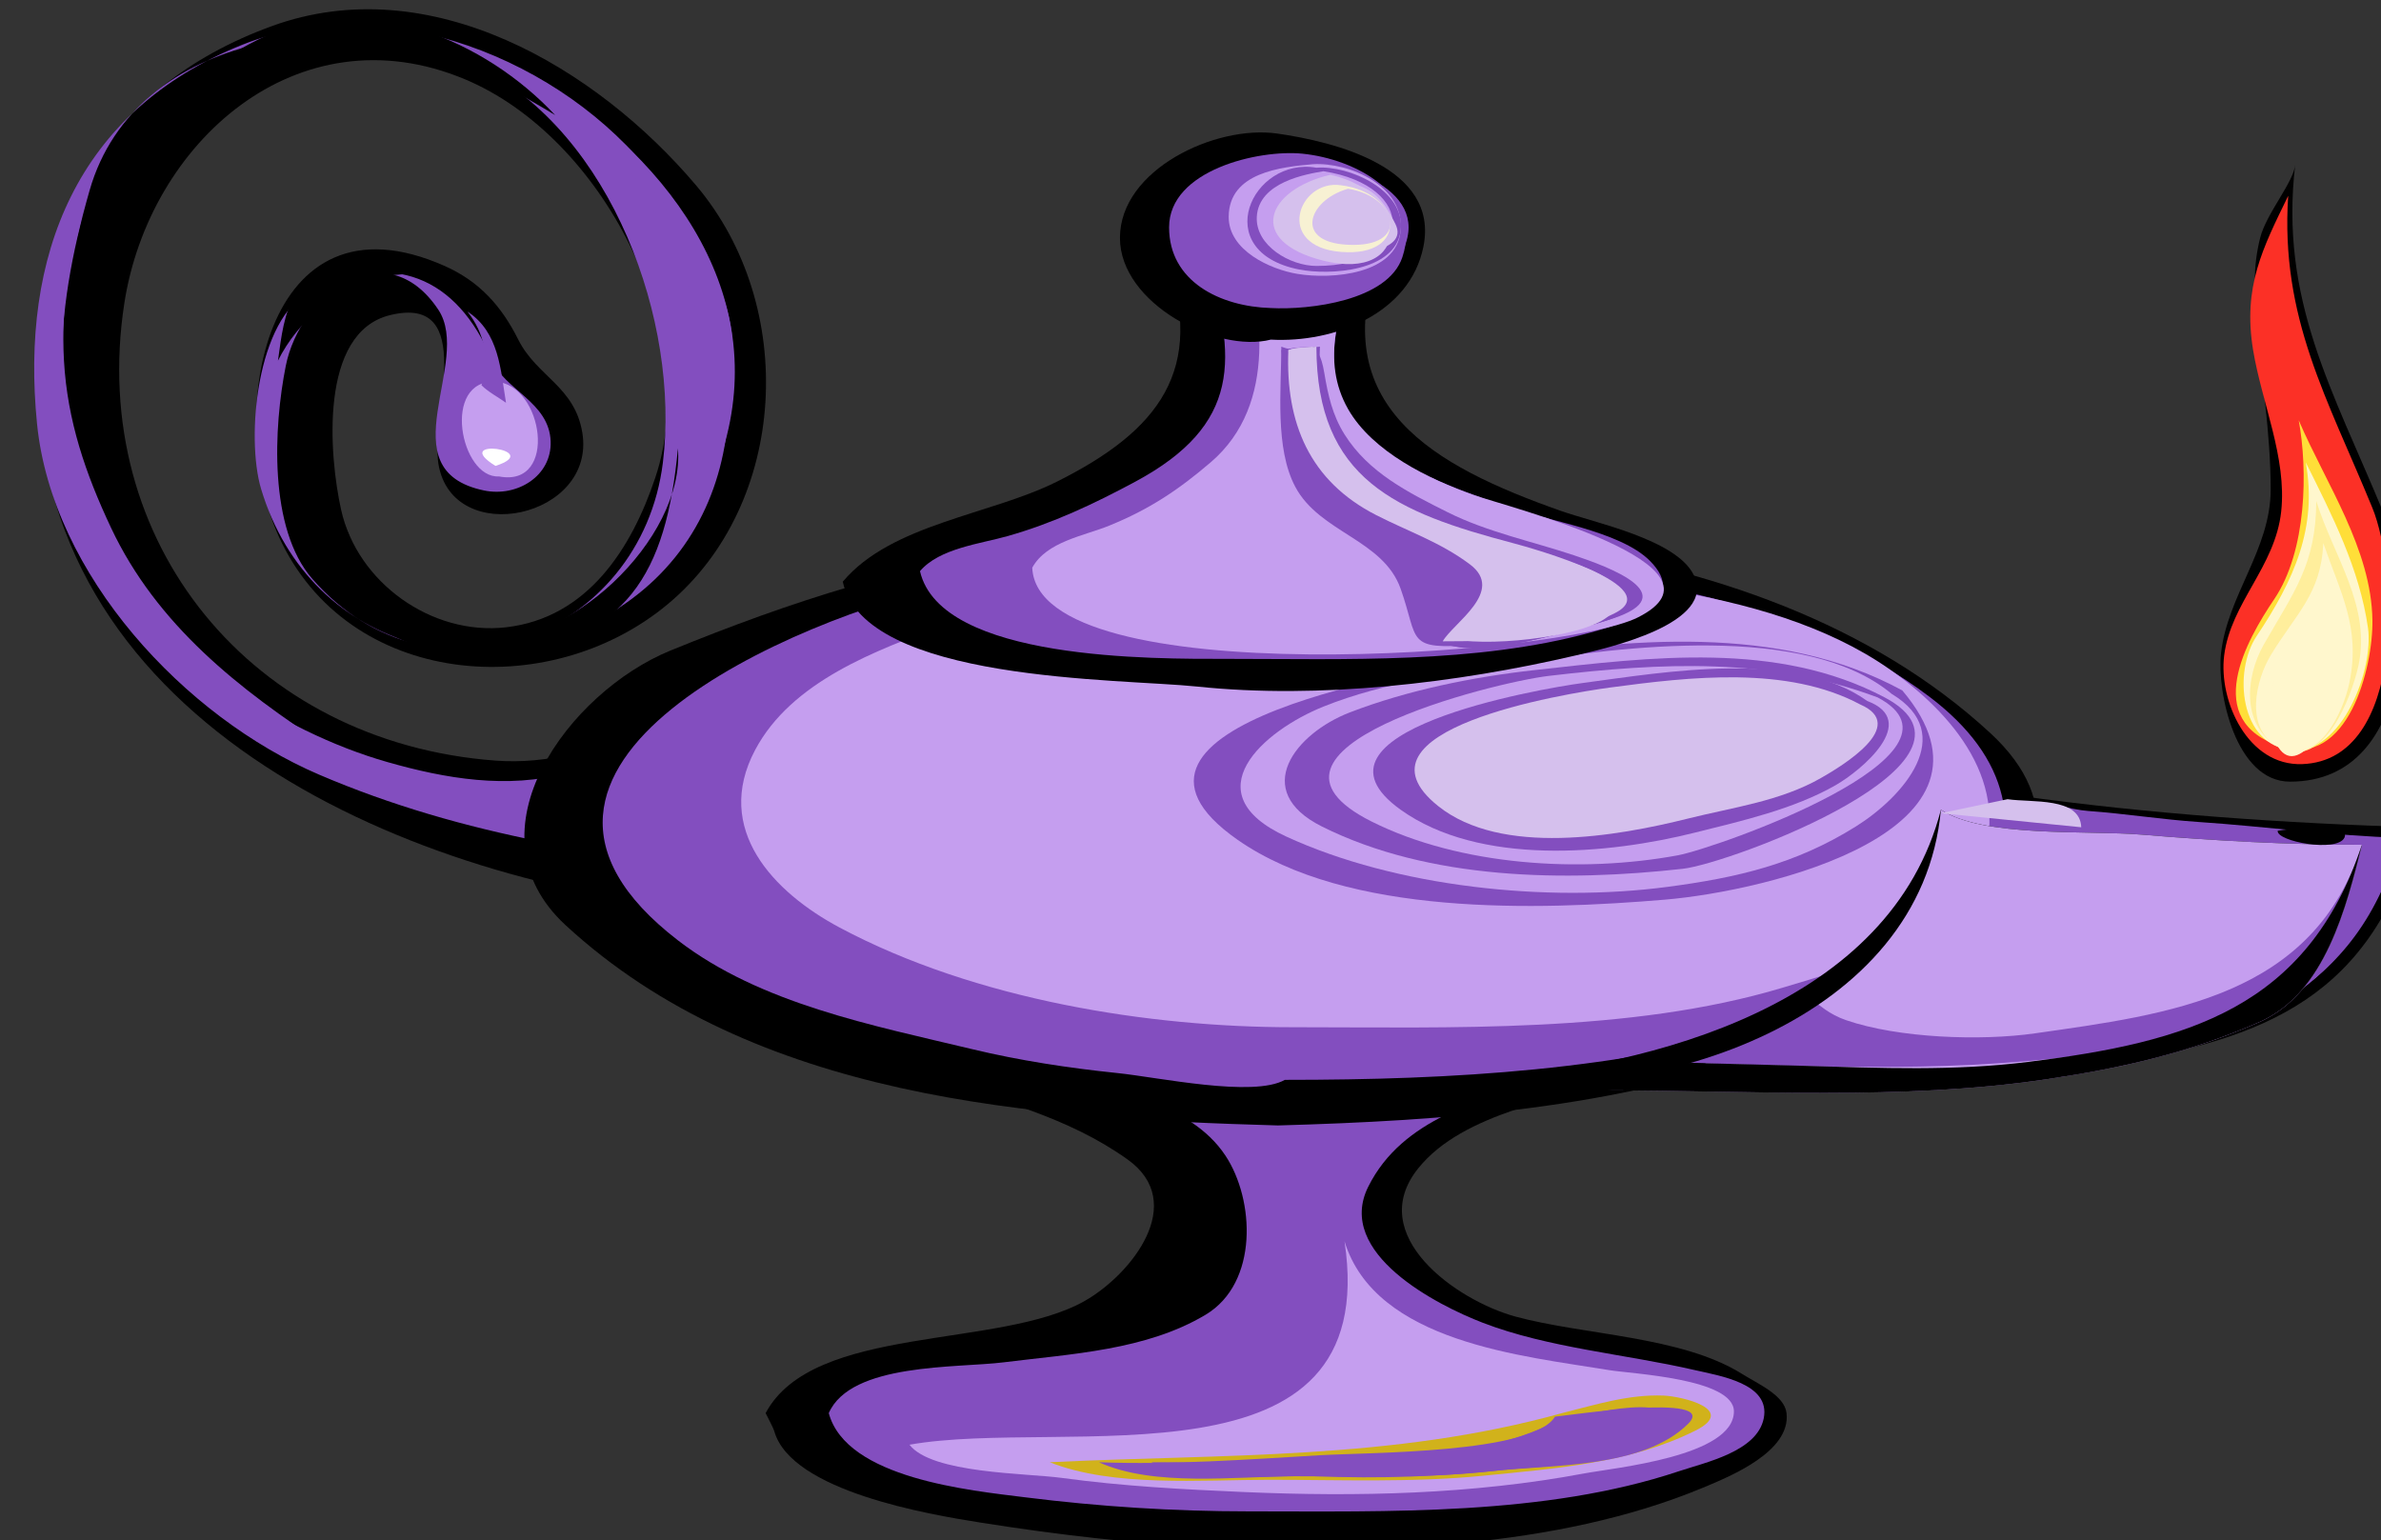 <?xml version="1.0" encoding="UTF-8"?>
<svg width="257.226" height="166.406" xmlns="http://www.w3.org/2000/svg" xmlns:svg="http://www.w3.org/2000/svg">
 <rect width="100%" height="100%" fill="#333333" stroke="none"/>
 <title>lamp Aladdin wishes</title>
 <g>
  <title>Layer 1</title>
  <path fill="black" d="m78.164,98.47c-31.642,-2.44 -72.336,-18.755 -74.098,-55.526c-0.89,-18.593 7.176,-33.533 25.312,-40.128c17.09,-6.215 35.079,4.505 45.824,17.212c11.055,13.074 9.923,34.423 -3.061,45.243c-12.919,10.766 -34.613,8.985 -42.02,-7.308c-5.903,-12.985 -1.631,-37.91 17.911,-29.232c3.748,1.665 6.142,4.326 7.958,7.959c1.984,3.97 6.081,5.047 6.915,10.023c1.55,9.247 -14.019,12.583 -15.541,3.411c-0.84,-5.059 4.256,-18.37 -5.207,-16.086c-7.744,1.869 -6.591,15.251 -5.306,21.034c1.751,7.876 9.791,13.617 17.812,12.698c8.803,-1.009 13.579,-8.512 16.14,-16.203c5.245,-15.755 -5.768,-36.832 -20.602,-43.015c-18.11,-7.549 -34.105,6.903 -36.771,24.216c-3.978,25.827 13.827,47.459 40.099,49.403c5.709,0.422 10.971,-1.128 16.011,-3.648c6.439,-3.22 8.711,-6.436 15.291,-1.313c4.726,3.679 7.358,9.956 7.358,15.74c-0.001,5.649 -10.461,6.687 -14.025,5.52" id="path5"/>
  <path d="m83.363,94.3c-16.8,-1.529 -33.263,-3.915 -48.89,-10.612c-14.535,-6.23 -28.837,-21.575 -30.471,-37.887c-1.818,-18.149 4.234,-33.783 22.132,-40.947c15.44,-6.181 34.766,1.608 44.499,14.262c10.226,13.294 12.24,34.764 -2.43,45.621c-14.703,10.881 -34.697,5.766 -39.996,-11.915c-1.664,-5.552 -0.479,-18.445 5.339,-21.354c8.741,-4.37 15.806,-1.667 19.588,7.411c1.365,3.276 6.195,4.536 6.353,8.802c0.138,3.735 -3.609,6.055 -7.2,5.307c-10.565,-2.199 -1.182,-13.906 -4.942,-19.54c-5.671,-8.498 -14.912,-1.759 -16.473,6.084c-1.31,6.577 -1.891,17.568 2.879,23.025c13.056,14.935 35.555,6.256 37.864,-12.603c1.862,-15.208 -5.506,-35.537 -19.948,-42.758c-13.481,-6.741 -37.02,-3.99 -41.987,13.37c-3.912,13.67 -4.692,25.763 1.815,38.771c5.538,11.07 18.736,19.675 30.351,22.992c6.265,1.789 12.97,2.94 19.428,1.18c5.596,-1.525 11.985,-7.486 17.162,-7.78c5.638,-0.32 12.411,5.305 15.54,9.475c6.126,8.16 -5.013,8.893 -10.613,9.096" id="path7" fill="#834ebf"/>
  <path d="m82.713,152.667c5.134,-9.642 25.278,-6.879 34.488,-12.129c5.041,-2.873 11.161,-10.601 4.619,-15.272c-6.563,-4.687 -13.851,-6.277 -21.297,-8.984c25.016,0 50.032,0 75.048,0c-6.94,2.523 -17.46,3.81 -22.379,9.967c-5.781,7.235 4.188,14.261 10.52,15.985c7.413,2.019 17.915,2.094 24.459,6.181c1.8,1.124 4.611,2.329 4.833,4.253c0.48,4.158 -6.083,6.829 -9.011,8.049c-15.902,6.625 -35.728,7.163 -52.685,6.451c-8.627,-0.361 -16.929,-1.339 -25.455,-2.689c-5.452,-0.864 -20.347,-3.358 -22.201,-9.845c-0.127,-0.446 -0.899,-1.855 -0.939,-1.967" id="path9"/>
  <path d="m89.535,152.667c2.377,-5.453 13.857,-4.857 18.892,-5.488c7.325,-0.918 15.414,-1.301 21.826,-5.147c5.718,-3.432 5.308,-12.416 2.125,-17.2c-3.921,-5.895 -12.588,-7.132 -18.966,-8.55c17.94,0 35.88,0 53.82,0c-7.28,2.647 -15.687,4.459 -19.414,11.919c-3.604,7.21 7.492,12.826 12.372,14.704c7.085,2.726 15.414,3.385 22.826,5.096c2.764,0.638 8.287,1.453 7.525,5.235c-0.723,3.584 -6.263,4.74 -9.193,5.718c-14.453,4.822 -31.407,4.326 -46.437,4.326c-8.12,0 -16.096,-0.507 -24.153,-1.517c-5.912,-0.741 -19.328,-2.024 -21.223,-9.096" id="path11" fill="#834ebf"/>
  <path fill="black" d="m138.047,121.588c18.279,-0.521 36.316,-1.806 53.659,-8.053c11.417,-4.112 39.938,-18.998 23.295,-34.354c-25.617,-23.636 -69.981,-24.22 -102.726,-20.131c-14.022,1.751 -26.873,5.93 -39.892,11.253c-10.829,4.429 -22.232,19.545 -11.292,29.639c20.402,18.821 50.46,20.891 76.956,21.646" id="path13"/>
  <path d="m247.961,17.74c-1.728,14.655 4.072,24.435 9.474,37.521c3.541,8.58 3.873,29.185 -10.042,29.185c-5.883,0 -7.915,-9.702 -7.45,-13.869c0.7,-6.27 5.364,-11.231 5.364,-17.684c0,-6.111 -1.007,-12.024 -1.514,-18.098c-0.268,-3.199 -0.419,-5.936 0.377,-9.096c0.672,-2.668 3.679,-6.085 3.791,-7.959" id="path15"/>
  <path d="m247.201,21.15c-0.875,13.2 4.263,21.921 9.099,33.734c2.748,6.712 3.704,27.252 -7.581,27.667c-5.901,0.216 -9.044,-6.846 -8.438,-11.721c0.71,-5.708 5.513,-9.581 6.162,-15.568c0.629,-5.803 -2.099,-11.756 -3.033,-17.433c-1.127,-6.847 1.015,-10.972 3.791,-16.679" id="path17" fill="#FC3026"/>
  <path d="m138.806,116.662c18.225,0 36.146,-1.008 53.734,-6.134c6.668,-1.943 17.471,-5.359 21.207,-11.774c5.325,-9.141 3.161,-17.03 -5.205,-23.404c-13.948,-10.627 -33.351,-13.303 -50.341,-14.894c-18.644,-1.746 -37.169,-1.223 -55.485,2.702c-16.459,3.526 -54.124,19.472 -29.465,38.442c8.923,6.863 21.077,9.179 31.762,11.743c5.136,1.233 10.427,2.04 15.679,2.582c4.468,0.462 14.702,2.669 18.114,0.737" id="path19" fill="#834ebf"/>
  <path d="m139.564,110.976c17.042,0 36.494,0.687 53.006,-4.267c7.04,-2.112 18.15,-5.131 21.279,-12.789c3.758,-9.198 -2.961,-16.947 -9.869,-21.729c-13.209,-9.142 -34.451,-10.107 -49.936,-10.107c-17.051,0 -35.762,-0.542 -52.025,5.453c-7.376,2.719 -16.516,6.071 -20.447,13.498c-4.531,8.562 1.994,15.365 9.141,19.176c14.727,7.851 33.571,10.765 48.851,10.765" id="path21" fill="#c59eef"/>
  <path d="m205.511,74.591c-13.452,-7.312 -29.608,-5.518 -44.209,-3.429c-7.68,1.098 -45.398,7.115 -27.62,19.552c11.871,8.304 32.387,7.632 46.141,6.484c11.11,-0.927 38.484,-7.465 25.688,-22.607" id="path23" fill="#834ebf"/>
  <path d="m204.374,74.971c-9.316,-7.768 -29.382,-5.076 -40.357,-3.343c-6.984,1.103 -14.401,2.053 -20.999,4.691c-6.593,2.635 -14.2,9.381 -4.08,14.049c11.875,5.478 28.183,7.161 41.178,5.449c7.552,-0.995 13.859,-2.455 20.373,-6.525c5.103,-3.189 11.087,-9.987 3.885,-14.321" id="path25" fill="#c59eef"/>
  <path d="m203.615,75.35c-11.615,-6.14 -25.285,-4.347 -37.868,-2.952c-6.623,0.734 -13.684,2.168 -19.902,4.559c-5.94,2.284 -10.771,8.468 -3.038,12.333c11.637,5.817 26.297,5.98 38.981,4.571c5.155,-0.572 34.801,-11.633 21.827,-18.511" id="path27" fill="#834ebf"/>
  <path d="m202.856,75.35c-11.615,-4.363 -23.258,-3.774 -35.528,-2.331c-6.049,0.712 -34.783,7.909 -19.143,15.739c9.575,4.794 22.613,5.577 33.07,3.647c4.105,-0.757 33.129,-10.948 21.601,-17.055" id="path29" fill="#c59eef"/>
  <path d="m201.721,75.729c-7.789,-5.594 -21.856,-3.126 -30.659,-1.951c-4.908,0.655 -31.476,5.305 -19.749,13.699c8.512,6.093 22.352,4.841 31.808,2.471c5.037,-1.262 10.658,-2.524 15.191,-5.123c2.781,-1.595 9.162,-6.922 3.409,-9.096" id="path31" fill="#834ebf"/>
  <path d="m200.962,76.106c-7.881,-4.214 -18.402,-2.979 -26.952,-1.838c-4.987,0.666 -28.938,4.582 -18.64,12.816c6.832,5.463 19.333,3.266 26.993,1.348c4.858,-1.216 9.953,-1.863 14.36,-4.379c2.332,-1.331 9.499,-5.658 4.239,-7.947" id="path33" fill="#d5c0ed"/>
  <path d="m200.206,76.106c-8.831,-1.633 -16.047,-2.43 -25.178,-1.024c-4.464,0.688 -24.998,4.082 -16.513,11.637c5.407,4.814 17.35,1.836 23.688,0.568c2.794,-0.558 25.349,-7.421 18.003,-11.181" id="path35" fill="#d5c0ed"/>
  <path d="m175.189,87.1c7.903,-1.396 18.408,-1.748 24.447,-7.771c4.303,-4.292 -15.185,-4.615 -17.352,-4.417c-5.489,0.5 -20.249,0.867 -23.015,8.019c-2.766,7.152 13.594,5.055 15.92,4.169" id="path37" fill="#d5c0ed"/>
  <path d="m91.048,62.842c5.252,-6.252 15.911,-7.199 23.122,-10.802c10.96,-5.475 16.229,-12.064 11.749,-24.446c7.707,0 15.415,0 23.122,0c-5.922,16.265 5.795,22.733 19.568,27.595c3.717,1.313 12.43,3.068 14.352,6.895c2.652,5.281 -9.351,7.937 -12.696,8.717c-12.887,3.003 -27.724,4.76 -40.955,3.369c-8.228,-0.865 -35.945,-0.453 -38.262,-11.328" id="path39"/>
  <path d="m99.388,61.705c2.098,-2.478 6.538,-2.955 9.475,-3.79c4.899,-1.393 9.302,-3.465 13.806,-5.888c11.341,-6.101 11.12,-13.329 7.42,-24.433c5.558,0.126 11.116,0.252 16.674,0.379c-2.282,5.714 -4.619,12.897 0,18.192c3.907,4.479 10.643,6.676 16.037,8.58c4.259,1.503 12.192,2.606 15.422,5.823c4.356,4.34 -2.234,6.639 -6.338,7.758c-12.505,3.411 -26.495,2.854 -39.369,2.854c-7.758,0 -30.898,0.237 -33.127,-9.475" id="path41" fill="#834ebf"/>
  <path d="m111.517,61.326c1.573,-2.833 5.55,-3.411 8.339,-4.548c4.315,-1.76 7.434,-3.829 10.955,-6.847c7.288,-6.247 5.627,-16.954 3.068,-24.991c4.294,1.011 8.589,2.022 12.884,3.033c-2.09,5.232 -4.115,10.982 -1.121,16.228c2.628,4.604 8.734,7.571 13.607,9.291c3.446,1.217 28.883,7.624 17.666,13.225c-8.25,4.12 -64.833,8.289 -65.398,-5.391" id="path43" fill="#c59eef"/>
  <path d="m137.289,36.69c6.812,0.376 15.024,-2.768 16.486,-10.043c1.729,-8.603 -9.692,-11.345 -15.799,-12.22c-6.646,-0.952 -16.985,3.879 -16.985,11.272c0.001,7.122 10.473,12.478 16.298,10.991" id="path45"/>
  <path d="m137.289,33.28c4.159,0.224 12.646,-0.779 14.213,-5.496c2.253,-6.787 -5.088,-10.609 -10.801,-11.181c-4.702,-0.47 -14.401,1.755 -14.401,7.958c0,5.856 5.521,8.559 10.989,8.719" id="path47" fill="#834ebf"/>
  <path d="m139.564,31.384c4.483,0 10.637,-0.107 12.316,-5.117c2.179,-6.496 -8.333,-9.215 -12.697,-8.907c-12.391,0.873 -8.546,16.576 0.381,14.024" id="path49" fill="#834ebf"/>
  <path d="m138.425,37.448c0,4.603 -0.719,10.978 1.517,15.161c2.646,4.953 9.481,5.667 11.371,10.991c2.014,5.675 0.461,6.624 7.958,6.064c5.199,-0.388 10.103,-1.219 14.994,-2.849c7.705,-2.568 -0.509,-5.585 -4.213,-6.822c-4.506,-1.504 -9.378,-2.513 -13.644,-4.647c-4.273,-2.137 -8.561,-4.281 -11.158,-8.421c-1.303,-2.076 -1.778,-4.235 -2.178,-6.611c-0.708,-4.219 -1.783,-1.707 -4.647,-2.866" id="path51" fill="#834ebf"/>
  <path d="m138.425,37.828c0.676,4.643 0.113,9.321 2.274,13.644c2.555,5.11 8.549,5.893 12.297,9.643c3.986,3.99 -2.63,7.151 3.243,8.549c4.732,1.126 12.185,-1.152 16.748,-2.456c12.25,-3.5 -11.344,-9.445 -14.854,-10.809c-8.625,-3.352 -16.097,-8.527 -15.538,-18.951c-1.385,0.164 -2.78,0.291 -4.17,0.38" id="path53" fill="#834ebf"/>
  <path d="m138.806,37.828c0.635,4.317 -0.045,8.933 2.272,12.886c2.864,4.887 8.799,6.068 13.195,9.208c5.352,3.822 -1.459,8.186 2.347,9.742c3.165,1.294 11.858,-1.168 15.09,-2.091c13.855,-3.958 -10.305,-9.245 -14.334,-10.794c-8.96,-3.445 -15.724,-8.904 -15.161,-19.33c-1.024,0.113 -2.463,-0.007 -3.409,0.379" id="path55" fill="#834ebf"/>
  <path d="m139.184,37.828c-0.321,7.898 2.318,14.151 9.476,17.813c3.483,1.782 6.938,2.929 10.138,5.33c3.867,2.903 -1.829,6.345 -2.936,8.314c6.119,0 12.974,-0.233 18.571,-3.032c5.796,-2.898 -8.795,-7 -10.991,-7.579c-12.56,-3.312 -21.227,-6.854 -21.227,-21.226c-0.939,0.118 -2.167,0.017 -3.031,0.38" id="path57" fill="#d5c0ed"/>
  <path d="m139.184,37.828c0.883,8.214 3.047,14.781 11.582,17.63c2.984,0.996 9.333,2.666 11.158,5.488c2.604,4.028 -2.295,6.041 -5.304,7.959c3.209,1.079 14.23,0.043 17.056,-2.274c5.332,-4.375 -7.116,-6.742 -10.684,-7.761c-12.206,-3.487 -22.152,-6.585 -21.155,-21.422c-0.803,0.172 -1.916,0.078 -2.653,0.38" id="path59" fill="#d5c0ed"/>
  <path d="m141.837,17.74c3.965,-0.23 9.925,2.372 9.476,7.201c-0.437,4.693 -7.41,5.273 -11.159,4.647c-2.931,-0.49 -7.429,-2.528 -7.414,-6.163c0.018,-4.815 5.685,-5.376 9.097,-5.685" id="path61" fill="#c59eef"/>
  <path d="m142.215,18.119c3.511,-0.286 9.688,2.456 9.098,6.822c-0.595,4.398 -7.644,4.837 -10.992,4.169c-9.752,-1.945 -5.099,-12.196 1.894,-10.991" id="path63" fill="#834ebf"/>
  <path d="m142.974,18.499c10.194,1.586 9.978,10.232 -0.757,10.232c-2.837,0 -6.606,-2.19 -6.442,-5.306c0.199,-3.782 5.431,-4.623 7.199,-4.926" id="path65" fill="#c59eef"/>
  <path d="m143.732,18.878c8.816,1.945 8.759,11.667 -0.759,9.285c-8.431,-2.111 -6.13,-7.682 0.759,-9.285" id="path67" fill="#d5c0ed"/>
  <path d="m144.491,19.634c3.562,0.211 4.847,1.748 6.253,4.549c1.622,3.232 -5.548,3.411 -7.012,3.411c-7.01,0 -6.184,-8.565 0.759,-7.96" id="path69" fill="#d5c0ed"/>
  <path d="m144.868,20.014c6.69,0.842 7.438,7.803 0,7.201c-7.222,-0.585 -4.606,-7.877 0,-7.201" id="path71" fill="#F7F1D3"/>
  <path d="m145.627,20.394c5.102,0.751 6.805,6.064 0.568,6.064c-6.585,0 -4.976,-4.824 -0.568,-6.064" id="path73" fill="#d5c0ed"/>
  <path fill="black" d="m218.018,85.961c14.223,1.978 28.882,3.003 43.208,3.411c-4.84,18.132 -16.252,23.017 -33.805,25.617c-15.888,2.353 -32.064,1.993 -48.06,1.673c8.245,-1.901 17.296,-3.553 24.31,-8.654c6.26,-4.552 15.534,-13.936 14.347,-22.047" id="path75"/>
  <path d="m182.011,115.526c14.65,0.324 29.068,0.467 43.646,-1.282c16.185,-1.941 29.149,-6.795 33.674,-23.733c-7.222,-0.208 -14.562,-1.222 -21.794,-1.706c-4.006,-0.268 -7.961,-0.908 -11.967,-1.194c-1.928,-0.138 -4.172,-1.014 -6.036,-0.891c-3.257,0.214 -2.567,-0.679 -3.635,3.059c-4.54,15.901 -18.188,24.096 -33.888,25.747" id="path77" fill="#834ebf"/>
  <path d="m249.478,92.405c3.284,-0.631 6.569,-1.263 9.854,-1.895c-5.185,16.817 -16.253,21.419 -32.637,24.57c-15.303,2.943 -31.865,1.892 -47.333,1.581c23.371,-8.085 46.743,-16.17 70.116,-24.256" id="path79" fill="#834ebf"/>
  <path d="m209.682,87.477c-1.21,19.215 -19.007,27.113 -36.006,30.321c15.493,0 31.904,1.098 47.281,-1.179c8.265,-1.225 15.465,-2.845 23.141,-6.206c7.099,-3.107 9.404,-12.509 11.065,-19.147c-7.98,0 -15.831,-0.432 -23.785,-1.096c-5.843,-0.488 -17.128,0.346 -21.696,-2.693" id="path81"/>
  <path d="m209.682,87.477c-3.514,16.366 -19.769,27.79 -36.006,30.321c15.493,0 31.904,1.098 47.281,-1.179c8.265,-1.225 15.465,-2.845 23.141,-6.206c7.099,-3.107 9.404,-12.509 11.065,-19.147c-7.98,0 -15.831,-0.432 -23.785,-1.096c-5.843,-0.488 -17.128,0.346 -21.696,-2.693" id="path83" fill="#c59eef"/>
  <path d="m179.738,114.766c14.871,0.373 29.54,1.186 44.342,-0.662c15.575,-1.944 25.994,-7.564 31.083,-22.837c-5.175,16.462 -20.887,18.306 -35.319,20.37c-5.871,0.84 -14.755,0.519 -20.396,-1.419c-3.798,-1.305 -3.828,-4.017 -7.454,-2.014c-3.939,2.175 -8.052,5.099 -12.256,6.562" id="path85" fill="#834ebf"/>
  <path fill="black" d="m209.682,87.477c-2.093,22.854 -31.021,31.9 -50.03,29.185c19.02,-1.467 44.583,-8.074 50.03,-29.185" id="path87"/>
  <path d="m173.295,117.798c15.619,0 32.162,1.116 47.662,-1.179c8.265,-1.225 15.465,-2.845 23.141,-6.206c7.099,-3.107 9.404,-12.509 11.065,-19.147c-5.891,17.679 -18.841,21.309 -36.075,23.46c-7.988,0.997 -15.921,0.663 -23.936,0.427c-4.035,-0.119 -8.071,-0.209 -12.106,-0.313c-3.846,-0.097 -6.149,1.868 -9.751,2.958" id="path89"/>
  <path d="m216.881,86.341c-2.399,0.505 -4.8,1.01 -7.199,1.516c5.054,0.505 10.107,1.01 15.161,1.516c-0.125,-3.3 -5.331,-2.638 -7.962,-3.032" id="path91" fill="#d5c0ed"/>
  <path d="m145.25,134.096c3.35,10.963 19.329,12.389 28.592,13.925c2.427,0.402 13.477,0.901 13.477,4.457c0,4.872 -12.865,6.084 -16.24,6.716c-12.013,2.251 -24.434,2.528 -36.631,2.001c-6.638,-0.287 -13.147,-0.631 -19.733,-1.528c-3.859,-0.526 -14.055,-0.458 -16.463,-3.587c16.727,-2.971 51.142,5.455 46.998,-21.984" id="path93" fill="#c59eef"/>
  <path d="m168.745,152.667c3.628,-0.907 7.215,-2.048 10.993,-1.895c1.935,0.079 8.002,1.493 3.411,3.789c-7.029,3.515 -15.169,4.099 -22.906,4.868c-7.631,0.759 -15.454,0.44 -23.125,0.44c-7.248,0 -16.898,0.823 -23.707,-1.896c18.804,-0.913 36.991,-0.208 55.334,-5.306" id="path95" fill="#D1B21B"/>
  <path d="m167.99,153.047c0.921,-0.058 17.812,-2.646 14.4,0.757c-4.855,4.843 -14.689,4.408 -21.035,5.117c-7.119,0.795 -14.254,0.567 -21.414,0.567c-6.408,0 -15.275,1.189 -21.222,-1.514c7.842,0.291 16.031,-0.296 23.876,-0.759c5.345,-0.314 22.967,-0.178 25.395,-4.168" id="path97" fill="#834ebf"/>
  <path d="m167.609,153.804c2.393,-0.804 13.182,-3.553 12.888,0c-0.347,4.192 -15.051,4.66 -17.969,4.986c-6.597,0.737 -13.67,0.983 -20.313,0.698c-4.811,-0.206 -13.699,0.984 -17.811,-1.514c13.051,0.001 32.277,1.195 43.205,-4.17" id="path99" fill="#834ebf"/>
  <path style="vector-effect: non-scaling-stroke;" d="m167.231,154.183c1.604,-0.17 11.324,-3.402 11.371,0c0.046,3.34 -13.232,4.169 -15.231,4.169c-5.686,0 -11.428,0.76 -17.176,0.76c-4.284,0 -12.917,1.292 -16.487,-1.137c10.431,0 29.503,1.617 37.523,-3.792" id="path101" fill="#834ebf"/>
  <path d="m166.851,154.563c2.903,-0.548 7.248,-2.336 9.856,-0.38c-2.464,4.729 -14.647,4.394 -19.331,4.548c-6.18,0.203 -16.85,1.839 -22.36,-0.756c4.825,0 30.981,0.641 31.835,-3.412" id="path103" fill="#834ebf"/>
  <path d="m166.474,154.94c1.058,0.028 7.865,-1.883 7.957,0c0.126,2.589 -8.586,2.886 -10.23,3.035c-7.282,0.662 -16.999,2.229 -23.88,0c5.039,0 23.968,0.901 26.153,-3.035" id="path105" fill="#834ebf"/>
  <path d="m59.973,12.434c-7.542,-8.07 -20.238,-13.449 -30.891,-8.718c-11.93,5.299 -20.229,17.158 -20.276,30.322c6.073,-11.81 8.535,-21.394 21.089,-28.15c9.832,-5.291 22.97,2.256 30.078,6.546" id="path107"/>
  <path d="m73.238,48.44c-1.26,13.513 -5.52,20.901 -19.499,22.302c-11.886,1.191 -20.746,-7.25 -21.571,-18.864c-0.19,-2.684 1.842,-6.084 2.809,-2.216c0.761,3.042 1.737,5.951 3.011,8.822c2.446,5.511 7.262,9.671 13.196,10.52c10.003,1.432 22.83,-10.805 22.054,-20.564" id="path109"/>
  <path d="m30.029,38.964c4.352,-8.726 16.81,-13.71 23.5,-4.168c-2.56,-6.001 -9.152,-8.14 -15.16,-6.822c-7.144,1.566 -7.601,5.531 -8.34,10.99" id="path111"/>
  <path d="m61.868,10.918c14.582,10.606 22.54,26.176 14.02,43.207c1.381,-7.59 0.869,-16.097 -1.514,-23.5c-1.159,-3.599 -3.173,-6.885 -4.971,-10.184c-1.994,-3.657 -5.525,-6.155 -7.535,-9.523" id="path113" fill="#834ebf"/>
  <path d="m8.806,21.15c-3.522,12.32 -3.829,22.806 0.851,34.838c4.708,12.107 14.481,19.068 25.681,24.667c-9.483,-6.162 -18.393,-13.125 -23.343,-23.638c-2.752,-5.842 -4.712,-11.537 -5.084,-18.053c-0.174,-3.049 0.001,-6.077 0.377,-9.096c0.316,-2.53 2.132,-6.678 1.518,-8.718" id="path115" fill="#834ebf"/>
  <path d="m53.906,51.471c6.46,1.245 4.788,-10.002 -0.377,-10.232c-5.866,-0.26 -3.799,10.475 0.377,10.232" id="path117" fill="#c59eef"/>
  <path d="m52.011,41.618c0.952,-2.764 0.302,-5.669 -1.513,-7.959c3.439,2.237 3.579,6.312 4.167,9.854c-0.863,-0.616 -1.901,-1.153 -2.654,-1.895" id="path119" fill="#834ebf"/>
  <path d="m70.584,20.772c6.05,6.055 10.75,14.281 7.58,23.118c-1.391,-7.843 -2.627,-16.617 -7.58,-23.118" id="path121" fill="#834ebf"/>
  <path d="m53.529,50.334c5.424,-1.747 -5.057,-3.132 0,0" id="path123" fill="#FFFFFF"/>
  <path d="m248.338,45.409c2.98,6.923 7.85,13.9 7.962,21.603c0.074,5.092 -2.631,15.951 -9.856,13.645c-8.72,-2.784 -3.74,-11.499 -0.756,-15.919c3.535,-5.238 3.637,-13.968 2.65,-19.329" id="path125" fill="#FFDE38"/>
  <path d="m249.096,49.956c2.867,5.743 5.813,11.492 6.725,17.884c0.637,4.473 -2.813,13.67 -8.237,13.195c-5.633,-0.493 -6.341,-8.506 -3.793,-12.318c4.066,-6.086 6.577,-11.734 5.305,-18.761" id="path127" fill="#fff7cd"/>
  <path d="m250.232,54.125c1.849,5.946 5.969,11.374 4.549,17.814c-0.751,3.407 -3.732,11.202 -8.337,8.906c-4.386,-2.188 -3.887,-7.68 -1.897,-11.181c3.232,-5.69 5.666,-8.626 5.685,-15.539" id="path129" fill="#FFEE9C"/>
  <path d="m250.992,58.674c1.865,5.4 4.019,9.073 2.842,14.97c-0.696,3.491 -3.542,9.343 -7.77,7.012c-3.625,-1.999 -2.345,-7.22 -0.758,-9.854c2.692,-4.469 5.451,-6.609 5.686,-12.128" id="path131" fill="#fff7cd"/>
  <path d="m251.75,62.842c2.057,3.878 2.473,7.953 1.137,12.129c-0.521,1.628 -4.678,10.002 -7.011,5.306c-4.104,-8.26 5.986,-9.652 5.874,-17.435" id="path133" fill="#fff7cd"/>
  <path d="m246.064,89.751c0.831,-0.171 8.082,-0.988 7.204,0.76c-0.805,1.604 -7.338,0.406 -7.204,-0.76" id="path135"/>
  <g id="g3"/>
 </g>
</svg>